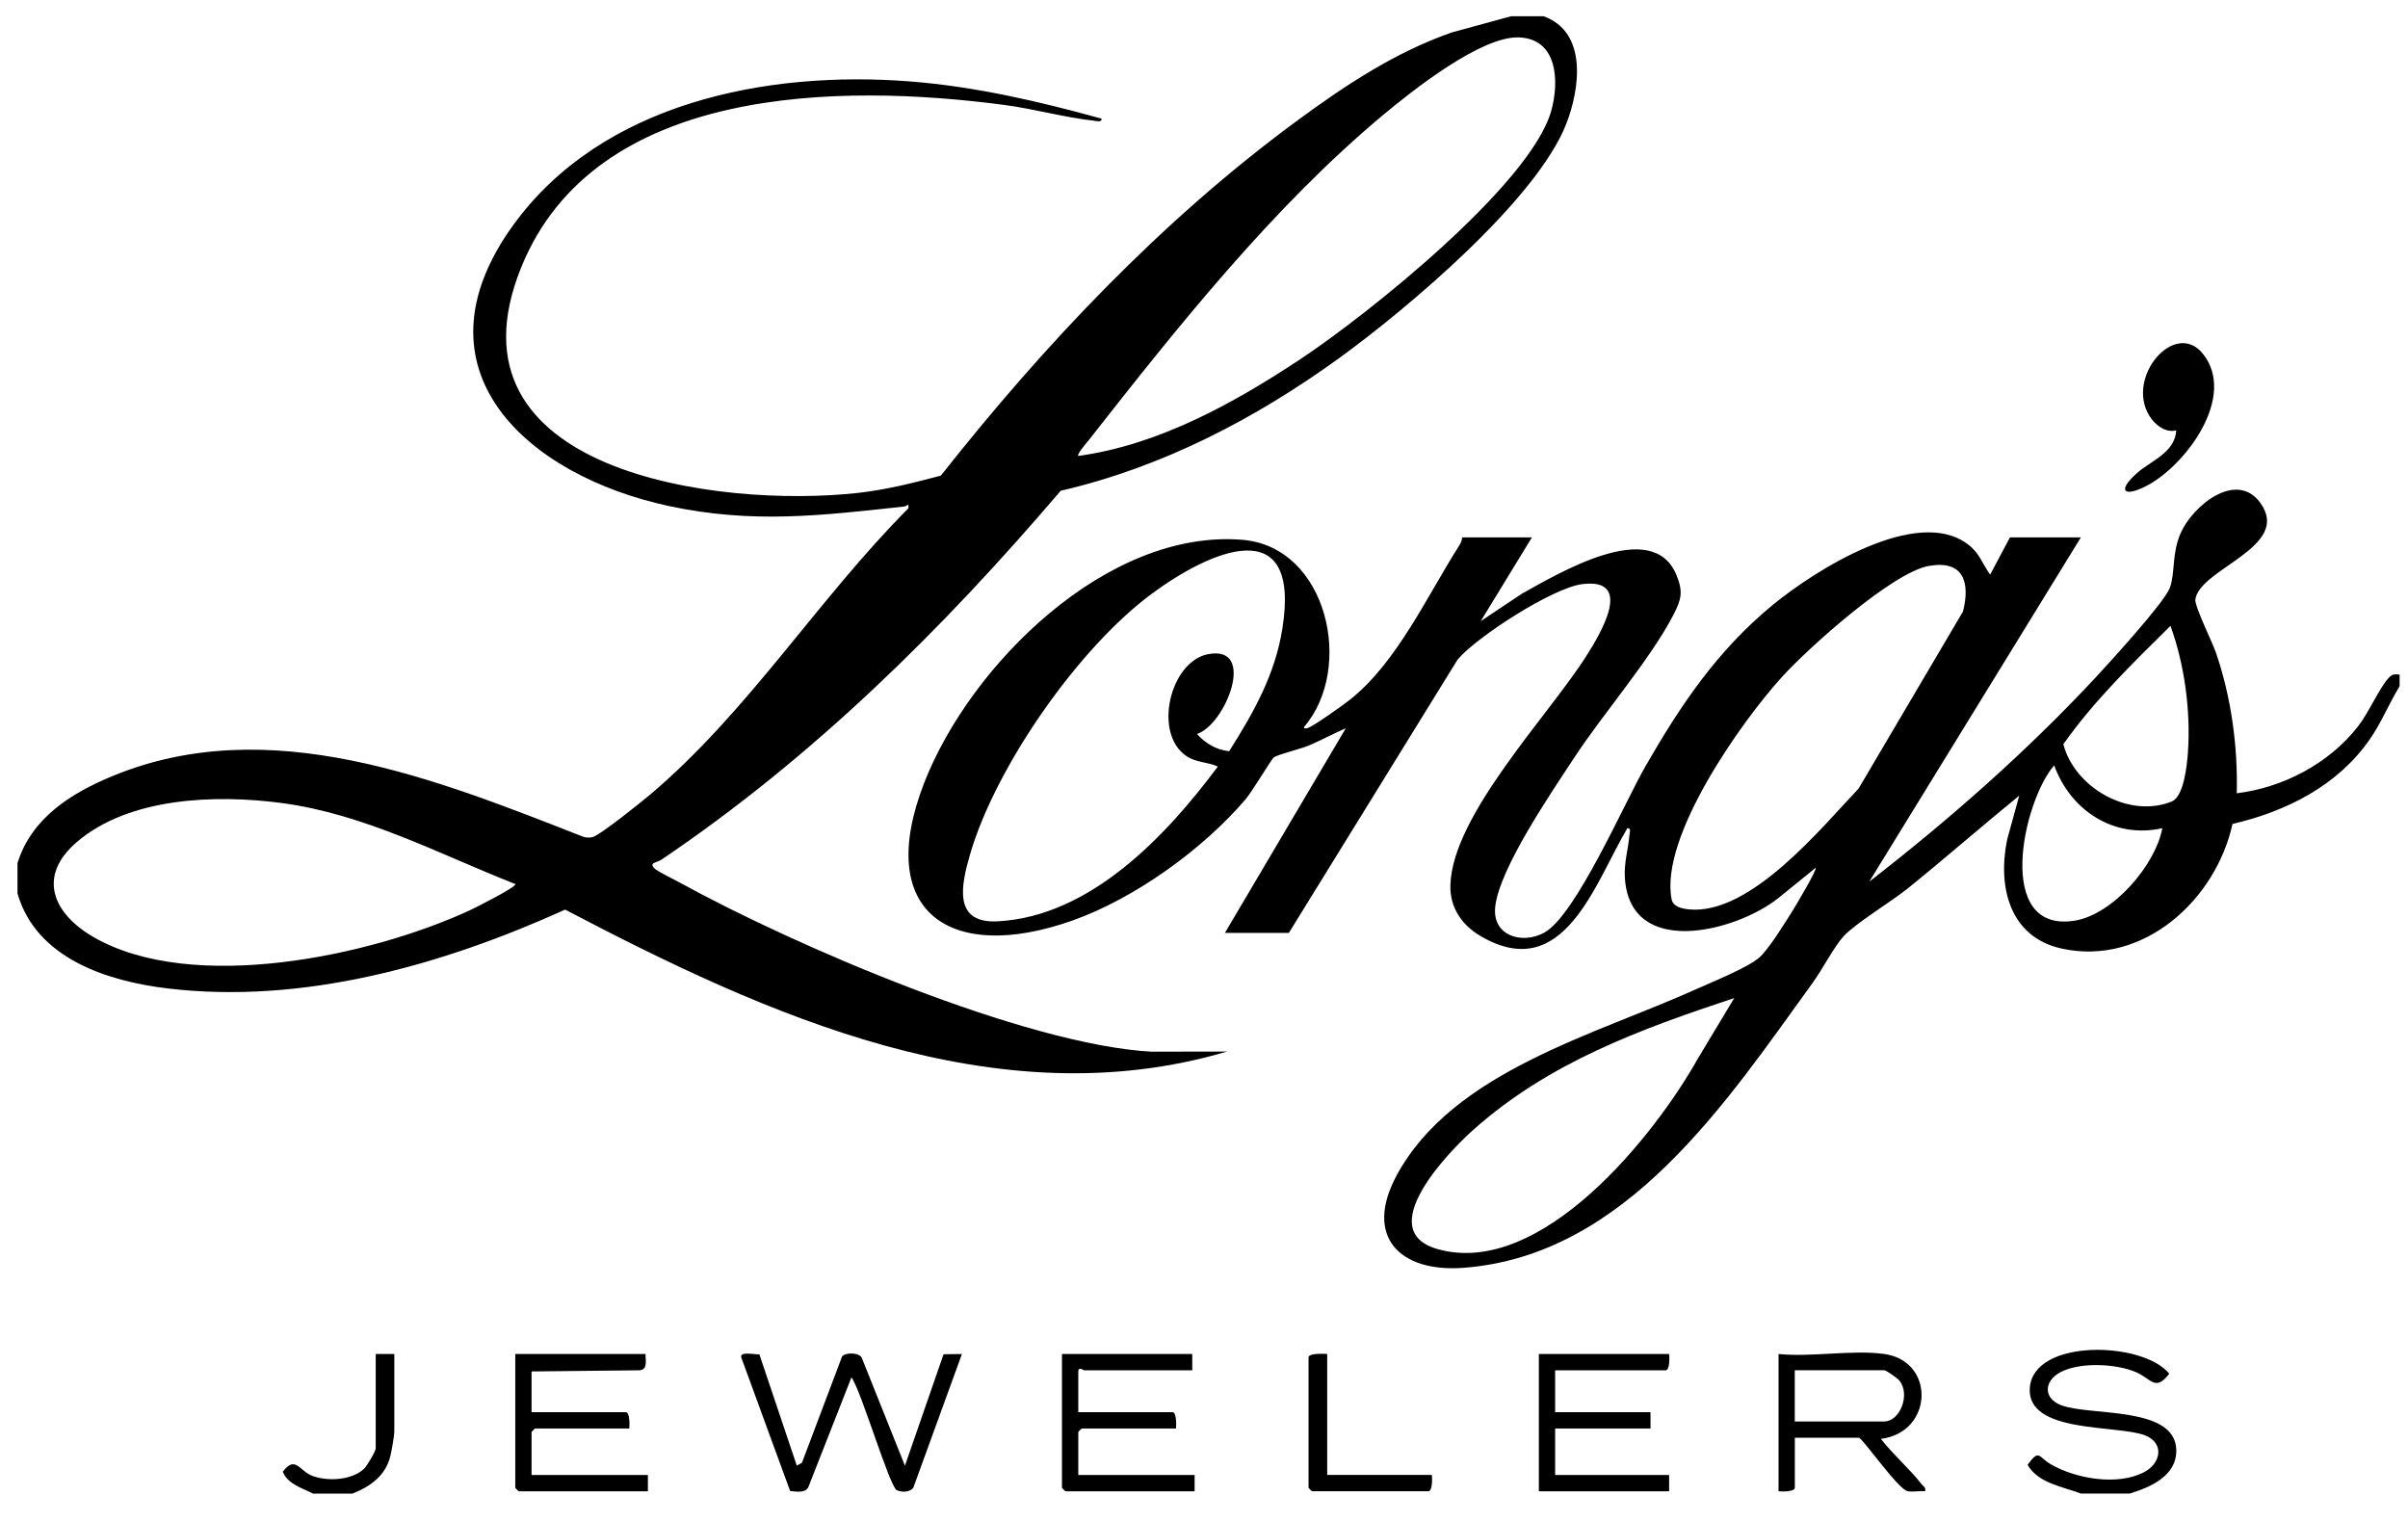 <?xml version="1.0" encoding="UTF-8"?>
<svg id="Layer_1" xmlns="http://www.w3.org/2000/svg" version="1.1" viewBox="0 0 687.06 434.29">
  <!-- Generator: Adobe Illustrator 29.8.1, SVG Export Plug-In . SVG Version: 2.1.1 Build 2)  -->
  <g id="_x38_TpXny">
    <g>
      <path d="M684.67,195.79c-3.02,4.9-5.18,10.33-8.48,15.09-9.18,13.25-23.76,20.59-39.2,24.19-4.77,21.67-25.47,40.65-48.73,35.56-14.95-3.27-18.35-17.75-15.56-31.15l3.44-12.49c-10.72,8.73-21.12,17.85-31.88,26.53-4.65,3.75-14.86,9.9-18.25,13.61-2.7,2.96-6.11,9.53-8.74,13.16-24.48,33.78-53.21,77.97-99.78,81.42-18.09,1.34-28.39-8.9-19.02-26.32,16.02-29.77,56.95-40.24,85.52-53.2,4.53-2.05,14.78-6.14,18.1-9.12,2.66-2.38,7.52-10.26,9.61-13.62.84-1.36,6.81-11.38,6.36-11.88l-10.8,8.77c-12.22,9.56-42.07,17.12-43.64-5.76-.3-4.4.88-7.91,1.27-12.06.07-.74.62-2.38-.57-2.23-9.25,15.58-18.1,44.65-41.78,30.82-5.42-3.16-8.88-8.13-8.71-14.57.51-19.95,28.06-48.44,38.81-65.43,3.81-6.02,13.82-22.35-1.21-20.46-8.37,1.05-30,14.96-35.55,21.53l-48.14,77.98h-18.25l34.51-58.41c-3.56,1.57-7.04,3.44-10.63,4.97-2.24.95-8.59,2.47-9.92,3.35-.6.4-6.22,9.81-8.01,11.91-12.25,14.36-31.76,28.41-49.6,34.7-34.65,12.21-56.58-2.4-42.1-39.45,13.08-33.48,52.1-72.36,90.71-69.23,24.39,1.98,32.03,36.79,17.6,53.42-.1.5.64.43.98.32,1.85-.6,9.95-6.41,11.95-7.97,13.5-10.56,22.18-29.7,31.44-44.25.43-.67.72-1.39.76-2.2h19.91l-14.6,23.89,11.74-7.83c10.26-5.65,37.32-22.11,44.14-5.24,1.93,4.77,1.33,6.93-.92,11.29-6.49,12.59-20.06,28.19-28.29,40.74-6.44,9.83-21.35,31.53-22.54,42.54-.9,8.29,7.67,10.84,14.02,7.35,8.96-4.93,22.87-37.08,28.86-47.48,10.09-17.54,20.53-33.03,36.31-46,11.87-9.76,41.11-28.41,55.72-17.26,3.4,2.59,3.96,5.4,6.31,8.61l5.65-10.62h20.24l-60.39,98.23c22.76-17.64,45.09-37.28,64.72-58.4,3.98-4.28,19.48-21.26,21.04-25.42s.52-9.67,3.05-15.53c3.44-7.95,16.02-18.17,22.83-8.65,8.98,12.56-17.44,18.68-18.6,27.51-.24,1.85,4.84,12.13,5.86,15.1,4.38,12.74,6.29,26.71,5.96,40.17,13.24-1.63,26.24-8.45,34.49-18.95,3.19-4.06,6-10.74,8.73-13.84,1.08-1.22,1.7-1.24,3.24-1.07v3.32ZM350.71,214.32c6.99-11.06,13.07-21.76,15.18-34.97,5.39-33.81-20.57-22.28-37.21-9.99-20.95,15.46-44.52,49.23-51.86,74.25-2.67,9.11-4.93,19.97,7.97,19.24,26.45-1.49,47.98-24.4,62.69-44.16-2.92-1.33-6.16-1.09-8.96-2.98-9.61-6.48-4.67-26.96,6.14-29.07,14.04-2.74,5.05,20.12-3.13,22.76,2.39,2.69,5.58,4.57,9.19,4.92ZM550.42,161.44c-10.44,1.81-34.48,23.42-41.98,31.69-11.63,12.81-34.92,45.65-31.5,63.38.43,2.25,3.07,2.75,5.04,2.94,17.4,1.62,37.48-23.03,48.33-34.49l29.79-50.52c2.07-8.3.17-14.7-9.67-12.99ZM619.29,178.55c-10.79,10.69-21.79,21.31-30.57,33.78,3.25,12.41,18.72,21.27,30.92,16.34,3.48-1.41,4.37-10.41,4.62-13.96.84-11.79-.95-25.14-4.97-36.15ZM616.96,236.28c-13.75,3.08-26.15-4.99-30.85-17.92-8.95,10.29-17.16,47.94,5.81,44.31,10.91-1.72,23.1-15.82,25.04-26.39ZM494.83,284.74c-26.95,8.93-52.8,18.36-74.35,37.49-7.1,6.3-29.02,28.9-10.24,34.15,29.42,8.23,61.78-32.21,74.24-54.44l10.34-17.2Z"/>
      <path d="M440.41,4.63c12.59,4.53,10.41,20.63,6.48,30.71-8.46,21.68-45.53,52.86-64.68,66.74-23.9,17.33-50.59,31.24-79.56,37.93-33.78,39.58-70.6,75.98-113.85,105.2-1.49,1.01-3.87.86-1.92,2.67.84.77,5.73,3.18,7.26,4.02,32.52,17.87,98.12,46.11,134.4,48.14l21.59-.04c-65.92,19.47-131.61-10.49-188.89-40.49-34.87,15.79-74.63,27.1-113.36,22.49-17.25-2.05-37.6-8.58-42.89-27.13v-8.63c4.01-12.92,15.37-20,27.22-24.88,44.66-18.38,92.11.89,134.03,17.3.95.34,1.86.4,2.85.15,2.11-.52,13.98-10.06,16.44-12.14,28.03-23.71,47.87-55.78,73.66-81.66.15-1.78-.33-.6-1.17-.51-23.69,2.59-43.35,4.98-67.2-.14-40.38-8.67-74.35-38.81-44.34-80.2,25.27-34.85,72.22-44.11,113.04-40.94,18.6,1.44,36.87,5.68,54.76,10.62.16,1.17-1.5.66-2.24.58-8.09-.86-17.05-3.37-25.4-4.47-47.02-6.23-116.88-5.73-137.95,46.38-23.67,58.53,56.68,68.71,96.15,64.29,7.99-.89,15.87-2.87,23.61-4.93,29.48-37.35,62.96-72.77,101.38-101.06,13.82-10.17,28.01-19.63,44.34-25.36l16.94-4.63h9.29ZM307.66,130.08c23-3.16,44.45-15.07,63.53-27.72,18.75-12.43,65.4-49.61,71.39-70.65,2.35-8.27,1.97-20.67-9.25-21.04-10.8-.36-30.43,15.24-38.74,22.17-31.25,26.09-58.5,60.29-83.6,92.3-.54.69-3.84,4.47-3.34,4.95ZM147.03,252.22c-21.87-8.62-43.14-20.03-66.8-23.14-18.67-2.46-43.39-1.65-58.33,11.17-11.42,9.8-6.72,20.46,4.79,27.1,28.27,16.29,79.26,5.41,107.52-7.72,1.11-.52,13.39-6.67,12.82-7.41Z"/>
      <path d="M593.73,426.11c-5.23-2.01-12.19-2.92-15.22-8.21,3.45-4.63,2.97-2.28,6.64-.15,7.13,4.15,19.11,6.23,26.67,2.22,4.8-2.54,5.78-8.31.18-10.48-7.87-3.05-33.77-.42-32.85-13.51.99-14.17,32.28-13.36,39.79-4.06-4.03,5.2-5.1,1.42-9.49-.45-5.72-2.44-15.91-2.92-21.49-.02-4.73,2.46-5.11,7.42.11,9.44,8.25,3.2,32.78.06,32.88,12.92.06,7.31-7.44,10.51-13.28,12.29h-13.94Z"/>
      <path d="M89.29,426.11c-3.11-1.63-7.16-2.64-8.6-6.23,3.64-4.84,4.71-.12,8.6,1.25,4.36,1.53,11.01,1.19,14.53-2.05.87-.8,3.38-5,3.38-5.91v-26.88h5.31v22.24c0,1-.81,5.59-1.12,6.85-1.4,5.7-5.73,8.7-10.83,10.74h-11.28Z"/>
      <path d="M216.66,386.36l10.69,31.79,1.47-.84,11.46-30.35c.98-1.17,4.83-1.11,5.59.39l12.33,30.81,11.02-31.8,5.24-.06-13.89,38.2c-1.08,1.27-3.35,1.31-4.7.63-2.1-1.06-10.12-28.31-12.93-32.18l-12.35,31.45c-1.04,1.64-3.45,1.13-5.15.97l-13.96-38.15c-.42-1.8,4.05-.68,5.18-.85Z"/>
      <path d="M537.65,386.29c14.63,2.06,13.99,22.34-.99,24.22,3.46,4.47,8.22,8.53,11.62,12.94.51.67,1.29.84.99,1.99-1.58-.15-3.44.28-4.96-.01-2.79-.53-12.91-15.25-13.95-15.25h-18.25v14.27c0,1.17-3.71,1.11-4.65,1v-39.16c9.34.95,21.16-1.27,30.2,0ZM512.09,405.54h25.55c4.39,0,7.52-7.57,4.33-11.63-.56-.71-3.8-2.98-4.33-2.98h-25.55v14.6Z"/>
      <path d="M340.18,386.29v4.65h-30.86c-.11,0-1.66-1.15-1.66.33v11.62h26.88c1.17,0,1.11,3.71,1,4.65h-26.88c-.07,0-1,.93-1,1v12.28h33.19v4.65h-36.84c-.07,0-1-.93-1-1v-38.17h37.17Z"/>
      <path d="M184.2,386.29c-.07,1.79.71,4.38-1.66,4.65l-30.87.33v11.62h26.88c1.17,0,1.11,3.71,1,4.65h-26.88c-.07,0-1,.93-1,1v12.28h33.19v4.65h-36.84c-.07,0-1-.93-1-1v-38.17h37.17Z"/>
      <path d="M476.25,386.29c.11.94.18,4.65-1,4.65h-31.53v11.95h27.21v4.65h-27.21v13.27h32.52v4.65h-37.17v-39.16h37.17Z"/>
      <path d="M620.95,122.78c-3.1.78-6.02-1.53-7.6-4.02-7.05-11.11,7.22-27.73,15.18-17.84,9.78,12.15-4.83,31.8-16,37.66-6.29,3.3-8.72,1.7-2.88-3.54,4.03-3.61,10.92-5.86,11.29-12.27Z"/>
      <path d="M378.68,386.29v34.51h29.87c.11.94.18,4.65-1,4.65h-33.19c-.07,0-1-.93-1-1v-37.17c0-1.28,4.24-1.05,5.31-1Z"/>
    </g>
  </g>
</svg>